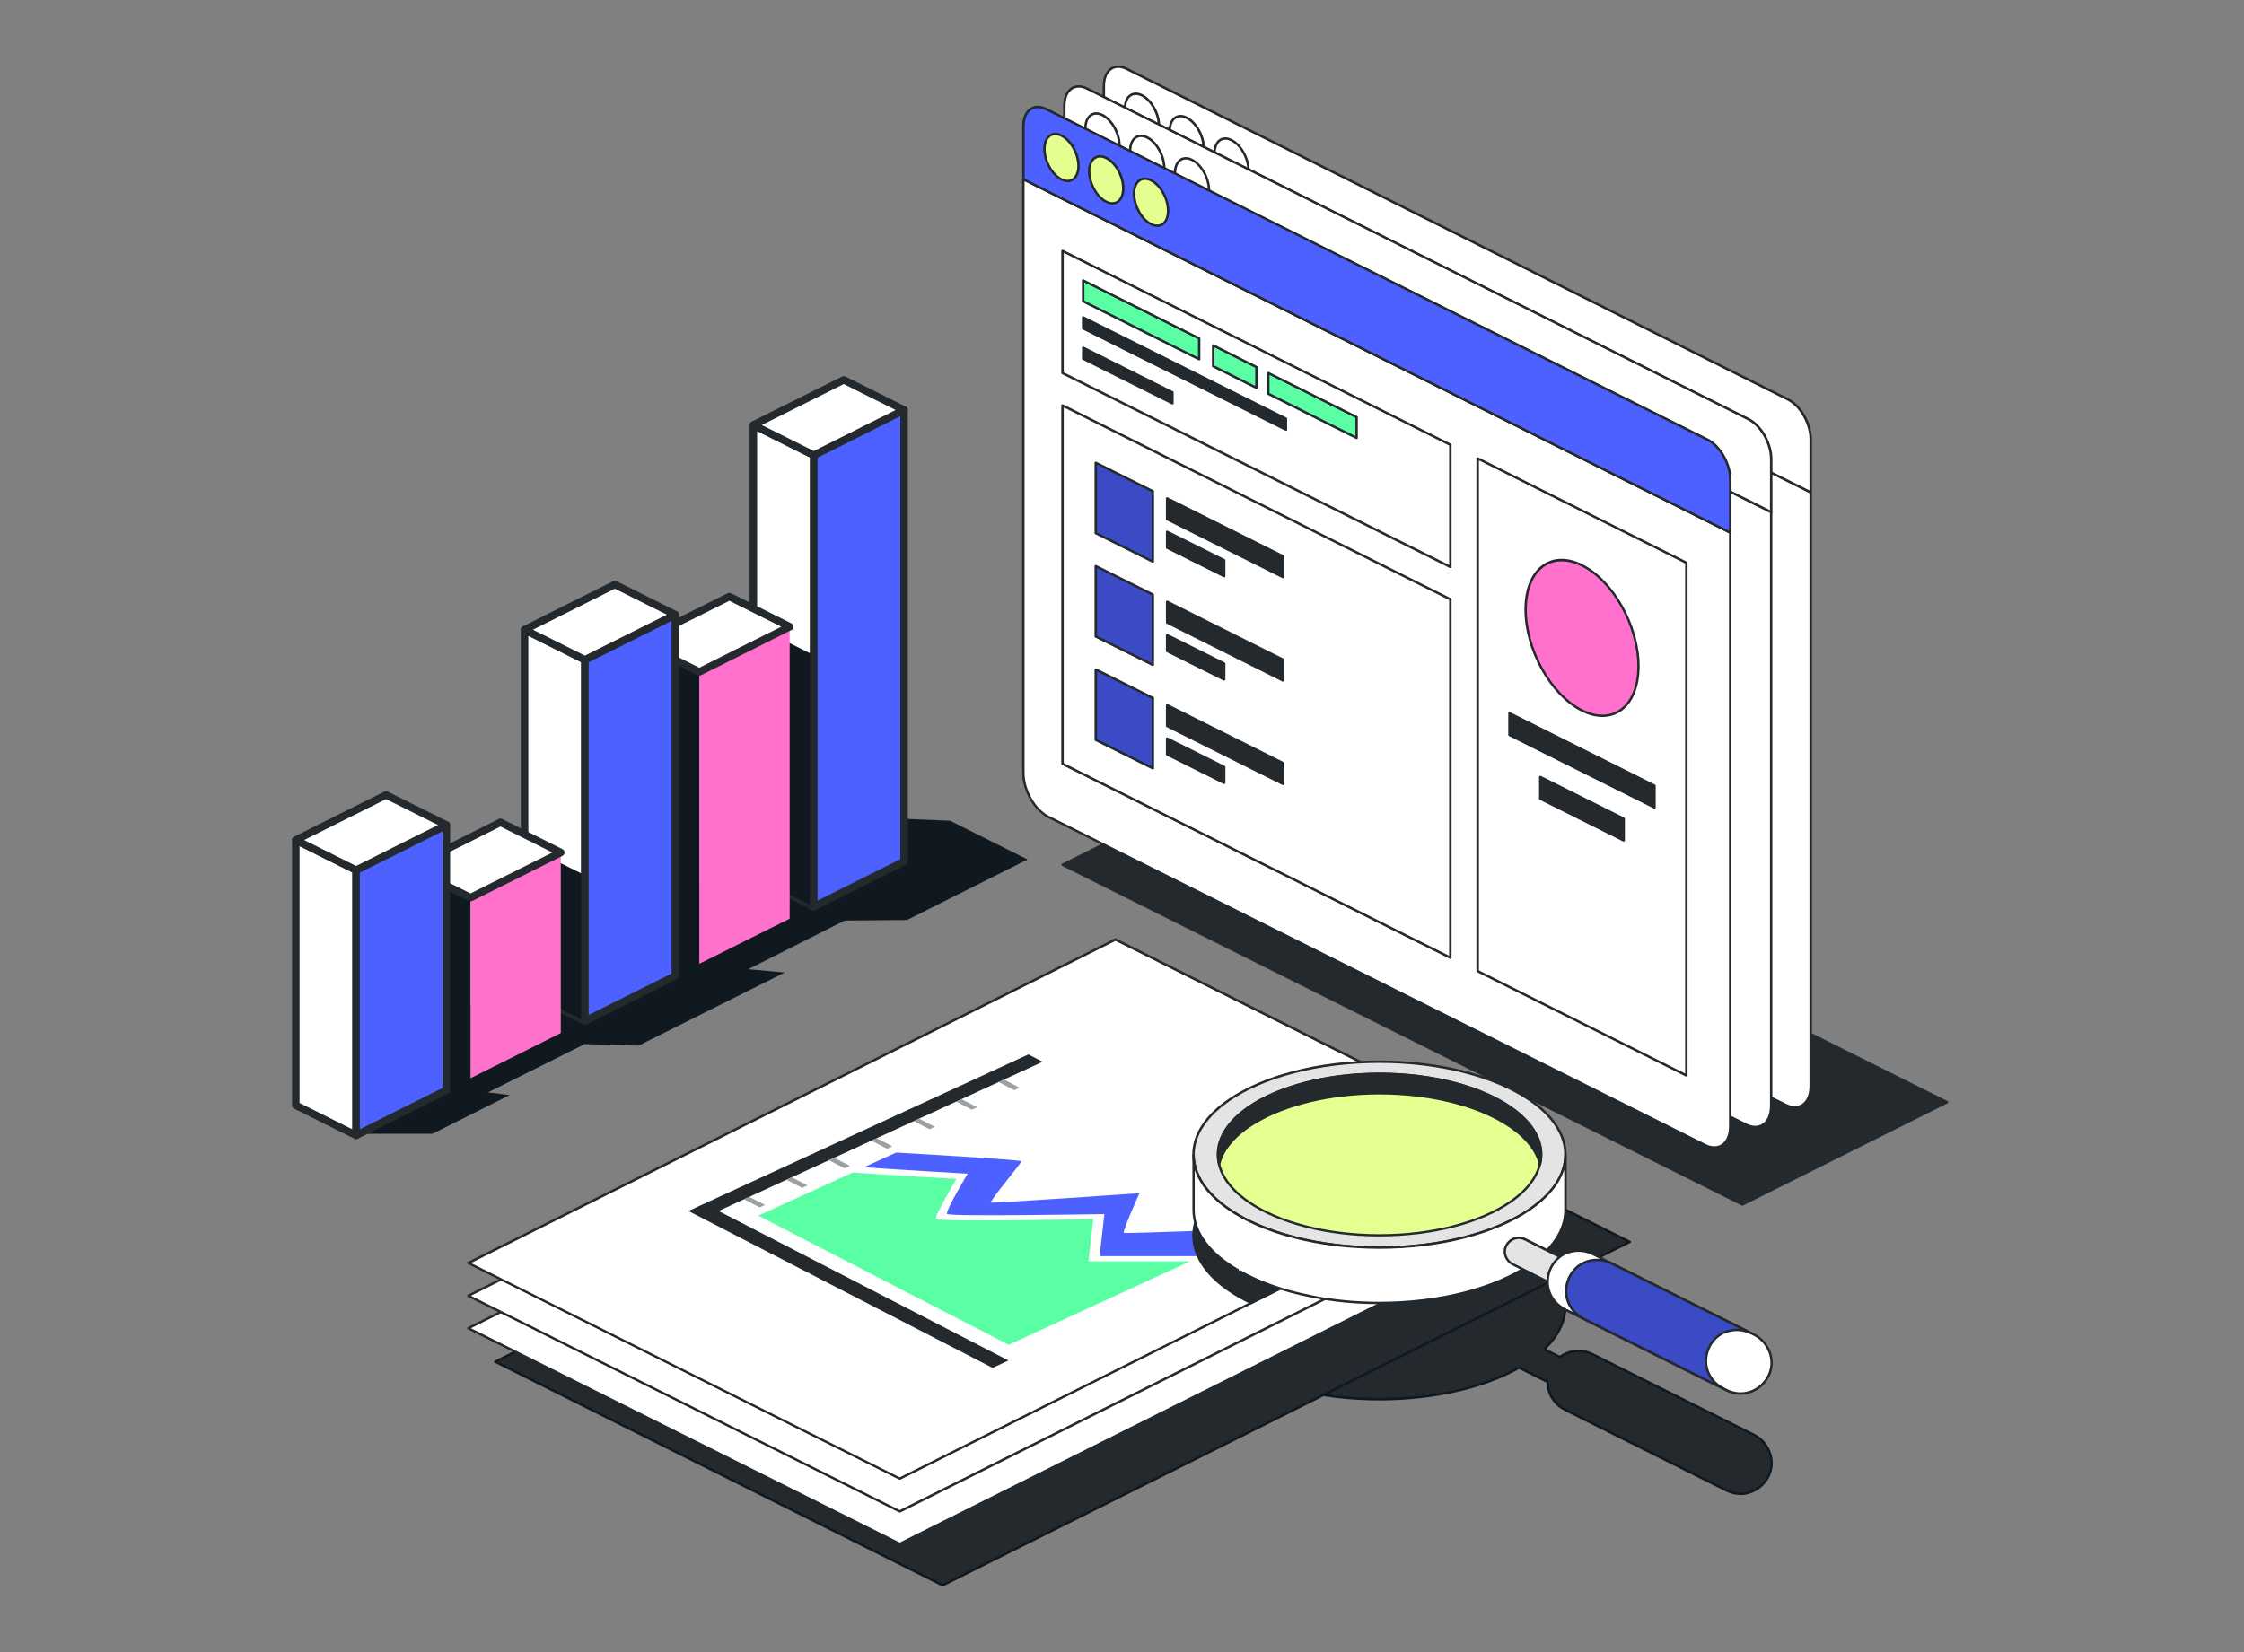 <?xml version="1.0" encoding="UTF-8"?>
<svg xmlns="http://www.w3.org/2000/svg" xmlns:xlink="http://www.w3.org/1999/xlink" id="Layer_2" data-name="Layer 2" viewBox="0 0 298.75 220">
  <rect x="0" y="0" width="298.75" height="220" fill="#808080" stroke="none"/>
  <defs>
    <style>
      .cls-1, .cls-2, .cls-3, .cls-4, .cls-5, .cls-6, .cls-7, .cls-8, .cls-9, .cls-10, .cls-11, .cls-12, .cls-13, .cls-14, .cls-15, .cls-16, .cls-17, .cls-18 {
        stroke-width: 0px;
      }

      .cls-1, .cls-2, .cls-3, .cls-4, .cls-8, .cls-9, .cls-10, .cls-12, .cls-13, .cls-19, .cls-20, .cls-18 {
        fill-rule: evenodd;
      }

      .cls-1, .cls-19, .cls-16 {
        fill: #fff;
      }

      .cls-2 {
        fill: #e5ff91;
      }

      .cls-3, .cls-5 {
        fill: #5affa4;
      }

      .cls-4 {
        fill: #e4ff90;
      }

      .cls-6 {
        fill: #9da0a1;
      }

      .cls-7 {
        fill: none;
      }

      .cls-8, .cls-11 {
        fill: #24292e;
      }

      .cls-9, .cls-15 {
        fill: #3b4bc5;
      }

      .cls-10 {
        fill: #ff71cd;
      }

      .cls-12 {
        fill: #101820;
      }

      .cls-21 {
        clip-path: url(#clippath);
      }

      .cls-13, .cls-14, .cls-20 {
        fill: #4c61ff;
      }

      .cls-19, .cls-20 {
        stroke: #24292e;
        stroke-linecap: round;
        stroke-linejoin: round;
      }

      .cls-17, .cls-18 {
        fill: #e4e4e4;
      }
    </style>
    <clipPath id="clippath">
      <rect class="cls-7" width="298.75" height="220"></rect>
    </clipPath>
  </defs>
  <g id="Layer_1-2" data-name="Layer 1">
    <g class="cls-21">
      <g>
        <g>
          <path class="cls-8" d="M202.24,182.13c-4.54,2.58-11.19,4.21-18.59,4.21-13.66,0-24.75-5.55-24.75-12.38s11.09-12.38,24.75-12.38,24.75,5.55,24.75,12.38c0,2.06-1.01,4.01-2.8,5.72l2.08,1.04s.08-.06.11-.08c1.21-.84,2.86-.95,4.21-.3l21.13,10.56-.03-.02.49.25c1.54.81,2.5,2.57,2.24,4.31-.28,1.85-1.93,3.4-3.86,3.51-.1,0-.2,0-.31,0-.14,0-.17,0-.3-.02-.41-.04-.8-.14-1.18-.29-.13-.05-.16-.07-.28-.13l-21.58-10.79c-1.04-.55-1.85-1.51-2.15-2.64-.09-.34-.13-.69-.13-1.04l-3.8-1.9h0Z"></path>
          <path class="cls-12" d="M202.24,182.31l3.64,1.82c0,.33.05.66.13.98.31,1.18,1.14,2.18,2.23,2.74,0,0,0,0,0,0l21.58,10.79s0,0,0,0c.13.06.16.08.29.13.39.16.81.26,1.23.3.14.01.17.01.31.02,0,0,0,0,0,0,.1,0,.21,0,.31,0,2-.11,3.72-1.72,4.01-3.64.27-1.8-.72-3.64-2.32-4.47,0,0,0,0,0,0l-21.58-10.79s0,0,0,0c-1.4-.67-3.11-.56-4.37.32-.01,0-.03.02-.04.03,0,0-1.79-.9-1.79-.9,1.72-1.71,2.69-3.64,2.69-5.68,0-2.78-1.79-5.36-4.85-7.44-4.53-3.09-11.83-5.1-20.07-5.1s-15.54,2.01-20.07,5.1c-3.06,2.08-4.85,4.66-4.85,7.44s1.79,5.36,4.85,7.44c4.53,3.09,11.83,5.1,20.07,5.1,7.39,0,14.03-1.62,18.59-4.18h0ZM183.46,161.74h.19c8.16,0,15.4,1.98,19.89,5.04,2.95,2.01,4.71,4.49,4.71,7.18,0,2.02-1,3.93-2.75,5.6-.04.04-.06.09-.05.14,0,.05.04.1.09.12l2.08,1.04c.05.03.12.02.17-.02.04-.03.07-.05.11-.08,1.16-.81,2.74-.91,4.04-.29,0,0,21.12,10.56,21.12,10.56l.46.23c1.48.78,2.4,2.47,2.15,4.14-.27,1.78-1.86,3.27-3.71,3.37-.1,0-.2,0-.29,0-.13,0-.16,0-.29-.02-.39-.04-.77-.13-1.14-.28-.12-.05-.15-.07-.27-.12-.19-.09-21.38-10.69-21.58-10.79-1-.53-1.78-1.45-2.06-2.54-.09-.33-.13-.66-.12-1,0-.06-.03-.12-.09-.14l-3.8-1.9s-.1-.02-.15,0c-4.52,2.57-11.14,4.18-18.51,4.18-8.16,0-15.4-1.98-19.89-5.04-2.95-2.01-4.71-4.49-4.71-7.18s1.76-5.16,4.71-7.18c4.45-3.03,11.61-5.01,19.69-5.04h0Z"></path>
          <polygon class="cls-8" points="141.46 115.17 168.71 101.54 259.21 146.79 231.96 160.42 141.46 115.17 141.46 115.17"></polygon>
          <path class="cls-8" d="M141.39,115.02c-.05.03-.09.08-.09.14s.03.12.09.14l90.51,45.25s.1.02.14,0l27.25-13.63c.05-.03.09-.08.09-.14s-.03-.12-.09-.14l-90.51-45.25s-.1-.02-.14,0l-27.25,13.63h0ZM141.82,115.17l26.89-13.45,90.15,45.07-26.89,13.45-90.15-45.07h0Z"></path>
          <path class="cls-1" d="M146.96,18.51l94.1,47.05v79.05c0,2.32-1.51,3.45-3.36,2.52l-87.39-43.69c-1.85-.93-3.36-3.56-3.36-5.88V18.51h0Z"></path>
          <path class="cls-8" d="M147.04,18.37s-.11-.02-.16,0c-.05.03-.08.08-.08.14v79.05c0,2.37,1.55,5.07,3.45,6.02l87.39,43.69c.99.5,1.89.43,2.54-.06.64-.48,1.05-1.38,1.05-2.6v-79.05c0-.06-.03-.12-.09-.14l-94.1-47.05h0ZM147.12,18.77s90.55,45.28,93.78,46.89v78.95c0,1.1-.34,1.92-.92,2.35-.57.42-1.35.46-2.21.03l-87.39-43.69c-1.81-.9-3.27-3.48-3.27-5.73V18.77h0Z"></path>
          <path class="cls-1" d="M146.96,11.45c0-2.1,1.36-3.12,3.04-2.28l88.02,44.01c1.68.84,3.04,3.22,3.04,5.32v7.06l-94.1-47.05v-7.06h0Z"></path>
          <path class="cls-8" d="M146.8,11.45v7.06c0,.06.03.12.09.14l94.1,47.05s.11.02.16,0c.05-.03.08-.08.08-.14v-7.06c0-2.15-1.4-4.6-3.13-5.46L150.08,9.03c-.9-.45-1.72-.39-2.32.05-.58.44-.95,1.26-.95,2.37h0ZM147.12,11.45c0-.99.31-1.72.83-2.11.51-.38,1.21-.41,1.98-.02l88.02,44.01c1.63.82,2.95,3.14,2.95,5.18v6.8c-5.04-2.52-90.65-45.32-93.78-46.89v-6.96h0Z"></path>
          <path class="cls-1" d="M163.95,18.66c-1.25-.63-2.27.17-2.27,1.78s1.02,3.42,2.27,4.05c1.25.63,2.27-.17,2.27-1.78s-1.02-3.42-2.27-4.05h0Z"></path>
          <path class="cls-8" d="M164.02,18.52c-.69-.35-1.32-.29-1.77.07-.44.35-.73.99-.73,1.86,0,1.67,1.06,3.54,2.36,4.19.69.35,1.32.29,1.77-.07.44-.35.73-.99.73-1.86,0-1.67-1.06-3.54-2.36-4.19h0ZM163.88,18.8c1.21.6,2.18,2.36,2.18,3.91,0,.74-.22,1.31-.6,1.6-.37.29-.87.32-1.43.04-1.21-.6-2.18-2.36-2.18-3.91,0-.74.22-1.31.6-1.6.37-.29.87-.32,1.43-.04h0Z"></path>
          <path class="cls-1" d="M157.99,15.68c-1.25-.63-2.27.17-2.27,1.78s1.02,3.42,2.27,4.05c1.25.63,2.27-.17,2.27-1.78s-1.02-3.42-2.27-4.05h0Z"></path>
          <path class="cls-8" d="M158.06,15.53c-.69-.35-1.32-.29-1.77.07-.44.35-.73.99-.73,1.86,0,1.67,1.06,3.54,2.36,4.19.69.35,1.32.29,1.77-.07.44-.35.73-.99.73-1.86,0-1.67-1.06-3.54-2.36-4.19h0ZM157.91,15.82c1.21.6,2.18,2.36,2.18,3.91,0,.74-.22,1.31-.6,1.6-.37.29-.87.32-1.43.04-1.21-.6-2.18-2.36-2.18-3.91,0-.74.22-1.31.6-1.6.37-.29.87-.32,1.43-.04h0Z"></path>
          <path class="cls-1" d="M152.02,12.7c-1.25-.63-2.27.17-2.27,1.78s1.02,3.42,2.27,4.05c1.25.63,2.27-.17,2.27-1.78s-1.02-3.42-2.27-4.05h0Z"></path>
          <path class="cls-8" d="M152.1,12.55c-.69-.35-1.32-.29-1.77.07-.44.35-.73.99-.73,1.86,0,1.67,1.06,3.54,2.36,4.19.69.35,1.32.29,1.77-.07.44-.35.73-.99.73-1.86,0-1.67-1.06-3.54-2.36-4.19h0ZM151.95,12.84c1.21.6,2.18,2.36,2.18,3.91,0,.74-.22,1.31-.6,1.6-.37.29-.87.32-1.43.04-1.21-.6-2.18-2.36-2.18-3.91,0-.74.22-1.31.6-1.6.37-.29.87-.32,1.43-.04h0Z"></path>
          <path class="cls-1" d="M141.7,21.14l94.1,47.05v79.05c0,2.32-1.51,3.45-3.36,2.52l-87.39-43.69c-1.85-.93-3.36-3.56-3.36-5.88V21.14h0Z"></path>
          <path class="cls-8" d="M141.77,21s-.11-.02-.16,0c-.05.03-.08.08-.08.14v79.05c0,2.37,1.55,5.07,3.45,6.02l87.39,43.69c.99.5,1.89.43,2.54-.06.64-.48,1.05-1.38,1.05-2.6v-79.05c0-.06-.03-.12-.09-.14l-94.1-47.05h0ZM141.86,21.4c5.04,2.52,90.65,45.32,93.78,46.89v78.95c0,1.1-.34,1.92-.92,2.35-.57.42-1.35.46-2.21.03l-87.39-43.69c-1.81-.9-3.27-3.48-3.27-5.73V21.4h0Z"></path>
          <path class="cls-1" d="M141.7,14.08c0-2.1,1.36-3.12,3.04-2.28l88.02,44.01c1.68.84,3.04,3.22,3.04,5.32v7.06l-94.1-47.05v-7.06h0Z"></path>
          <path class="cls-8" d="M141.54,14.08v7.06c0,.06.03.12.09.14l94.1,47.05s.11.02.16,0c.05-.03.08-.08.08-.14v-7.06c0-2.16-1.4-4.6-3.13-5.46L144.81,11.66c-.9-.45-1.72-.39-2.32.05-.58.44-.95,1.26-.95,2.37h0ZM141.86,14.08c0-.99.31-1.72.83-2.11.51-.38,1.21-.41,1.98-.02l88.02,44.01c1.63.82,2.95,3.14,2.95,5.18v6.8s-90.55-45.28-93.78-46.89v-6.96h0Z"></path>
          <path class="cls-1" d="M158.69,21.29c-1.25-.63-2.27.17-2.27,1.78s1.02,3.42,2.27,4.05c1.25.63,2.27-.17,2.27-1.78s-1.02-3.42-2.27-4.05h0Z"></path>
          <path class="cls-8" d="M158.76,21.15c-.69-.35-1.32-.29-1.77.07-.44.35-.73.99-.73,1.86,0,1.67,1.06,3.54,2.36,4.19.69.35,1.32.29,1.77-.07.44-.35.73-.99.73-1.86,0-1.67-1.06-3.54-2.36-4.19h0ZM158.62,21.43c1.21.6,2.18,2.36,2.18,3.91,0,.74-.22,1.31-.6,1.6-.37.29-.87.32-1.43.04-1.21-.6-2.18-2.36-2.18-3.91,0-.74.22-1.31.6-1.6.37-.29.87-.32,1.43-.04h0Z"></path>
          <path class="cls-1" d="M152.73,18.31c-1.25-.63-2.27.17-2.27,1.78s1.02,3.42,2.27,4.05c1.25.63,2.27-.17,2.27-1.78s-1.02-3.42-2.27-4.05h0Z"></path>
          <path class="cls-8" d="M152.8,18.16c-.69-.35-1.32-.29-1.77.07-.44.35-.73.99-.73,1.86,0,1.67,1.06,3.54,2.36,4.19.69.35,1.32.29,1.77-.07.44-.35.73-.99.73-1.86,0-1.67-1.06-3.54-2.36-4.19h0ZM152.65,18.45c1.21.6,2.18,2.36,2.18,3.91,0,.74-.22,1.31-.6,1.6-.37.29-.87.32-1.43.04-1.21-.6-2.18-2.36-2.18-3.91,0-.74.22-1.31.6-1.6.37-.29.87-.32,1.43-.04h0Z"></path>
          <path class="cls-1" d="M146.76,15.33c-1.25-.63-2.27.17-2.27,1.78s1.02,3.42,2.27,4.05c1.25.63,2.27-.17,2.27-1.78s-1.02-3.42-2.27-4.05h0Z"></path>
          <path class="cls-8" d="M146.84,15.18c-.69-.35-1.32-.29-1.77.07-.44.35-.73.99-.73,1.86,0,1.67,1.06,3.54,2.36,4.19.69.35,1.32.29,1.77-.07.44-.35.73-.99.73-1.86,0-1.67-1.06-3.54-2.36-4.19h0ZM146.69,15.47c1.21.6,2.18,2.36,2.18,3.91,0,.74-.22,1.31-.6,1.6-.37.29-.87.32-1.43.04-1.21-.6-2.18-2.36-2.18-3.91,0-.74.22-1.31.6-1.6.37-.29.87-.32,1.43-.04h0Z"></path>
          <path class="cls-1" d="M136.25,23.87l94.1,47.05v79.05c0,2.32-1.51,3.45-3.36,2.52l-87.39-43.69c-1.85-.93-3.36-3.56-3.36-5.88V23.87h0Z"></path>
          <path class="cls-8" d="M136.32,23.72s-.11-.02-.16,0c-.05.03-.08.08-.08.14v79.05c0,2.37,1.55,5.07,3.45,6.02l87.39,43.69c.99.5,1.89.43,2.54-.06.64-.48,1.05-1.38,1.05-2.6v-79.05c0-.06-.03-.12-.09-.14l-94.1-47.05h0ZM136.41,24.13l93.78,46.89v78.95c0,1.1-.34,1.92-.92,2.35-.57.42-1.35.46-2.21.03l-87.39-43.69c-1.81-.9-3.27-3.48-3.27-5.73V24.13h0Z"></path>
          <path class="cls-13" d="M136.25,16.81c0-2.1,1.36-3.12,3.04-2.28l88.02,44.01c1.68.84,3.04,3.22,3.04,5.32v7.06l-94.1-47.05v-7.06h0Z"></path>
          <path class="cls-8" d="M136.09,16.81v7.06c0,.06.03.12.09.14l94.1,47.05s.11.02.16,0c.05-.03.08-.08.08-.14v-7.06c0-2.16-1.4-4.6-3.13-5.46L139.36,14.39c-.9-.45-1.72-.39-2.32.05-.58.44-.95,1.26-.95,2.37h0ZM136.41,16.81c0-.99.31-1.72.83-2.11.51-.38,1.21-.41,1.98-.02l88.02,44.01c1.63.82,2.95,3.14,2.95,5.18v6.8s-90.55-45.28-93.78-46.89v-6.96h0Z"></path>
          <path class="cls-4" d="M153.24,24.01c-1.25-.63-2.27.17-2.27,1.78s1.02,3.42,2.27,4.05c1.25.63,2.27-.17,2.27-1.78s-1.02-3.42-2.27-4.05h0Z"></path>
          <path class="cls-8" d="M153.31,23.87c-.69-.35-1.32-.29-1.77.07-.44.35-.73.99-.73,1.86,0,1.67,1.06,3.54,2.36,4.19.69.35,1.32.29,1.77-.07.44-.35.73-.99.73-1.86,0-1.67-1.06-3.54-2.36-4.19h0ZM153.17,24.16c1.21.6,2.18,2.36,2.18,3.91,0,.74-.22,1.31-.6,1.6-.37.29-.87.32-1.43.04-1.21-.6-2.18-2.36-2.18-3.91,0-.74.22-1.31.6-1.6.37-.29.87-.32,1.43-.04h0Z"></path>
          <path class="cls-4" d="M147.28,21.03c-1.25-.63-2.27.17-2.27,1.78s1.02,3.42,2.27,4.05c1.25.63,2.27-.17,2.27-1.78s-1.02-3.42-2.27-4.05h0Z"></path>
          <path class="cls-8" d="M147.35,20.89c-.69-.35-1.32-.29-1.77.07-.44.35-.73.99-.73,1.86,0,1.67,1.06,3.54,2.36,4.19.69.35,1.32.29,1.77-.07.44-.35.73-.99.73-1.86,0-1.67-1.06-3.54-2.36-4.19h0ZM147.2,21.18c1.21.6,2.18,2.36,2.18,3.91,0,.74-.22,1.31-.6,1.6-.37.29-.87.32-1.43.04-1.21-.6-2.18-2.36-2.18-3.91,0-.74.22-1.31.6-1.6.37-.29.87-.32,1.43-.04h0Z"></path>
          <path class="cls-4" d="M141.31,18.05c-1.25-.63-2.27.17-2.27,1.78s1.02,3.42,2.27,4.05c1.25.63,2.27-.17,2.27-1.78s-1.02-3.42-2.27-4.05h0Z"></path>
          <path class="cls-8" d="M141.39,17.91c-.69-.35-1.32-.29-1.77.07-.44.35-.73.99-.73,1.86,0,1.67,1.06,3.54,2.36,4.19.69.35,1.32.29,1.77-.07.44-.35.73-.99.73-1.86,0-1.67-1.06-3.54-2.36-4.19h0ZM141.24,18.2c1.21.6,2.18,2.36,2.18,3.91,0,.74-.22,1.31-.6,1.6-.37.29-.87.32-1.43.04-1.21-.6-2.18-2.36-2.18-3.91,0-.74.22-1.31.6-1.6.37-.29.87-.32,1.43-.04h0Z"></path>
          <polygon class="cls-1" points="224.51 74.94 196.73 61.05 196.73 129.32 224.51 143.21 224.51 74.94 224.51 74.94"></polygon>
          <path class="cls-8" d="M224.67,74.94c0-.06-.03-.12-.09-.14l-27.78-13.89s-.11-.02-.16,0c-.05.03-.08.08-.08.14v68.28c0,.06.03.12.09.14l27.78,13.89s.11.02.16,0,.08-.08.08-.14v-68.28h0ZM224.35,75.04v67.92c-2.58-1.29-25.84-12.92-27.46-13.73V61.31l27.46,13.73h0Z"></path>
          <path class="cls-10" d="M210.62,75.29c-4.15-2.07-7.52.57-7.52,5.91s3.37,11.35,7.52,13.42c4.15,2.07,7.52-.57,7.52-5.91s-3.37-11.35-7.52-13.42h0Z"></path>
          <path class="cls-8" d="M210.69,75.14c-2.14-1.07-4.08-.91-5.48.19-1.39,1.09-2.26,3.13-2.26,5.86,0,5.39,3.41,11.47,7.6,13.57,2.14,1.07,4.08.91,5.48-.19,1.39-1.09,2.26-3.13,2.26-5.86,0-5.39-3.41-11.47-7.61-13.57h0ZM210.55,75.43c4.1,2.05,7.43,8,7.43,13.28,0,2.61-.81,4.56-2.14,5.61-1.32,1.03-3.14,1.16-5.14.16-4.1-2.05-7.43-8-7.43-13.28,0-2.61.81-4.56,2.14-5.6,1.32-1.03,3.14-1.16,5.14-.16h0Z"></path>
          <polygon class="cls-8" points="220.27 104.63 200.97 94.98 200.97 97.88 220.27 107.53 220.27 104.63 220.27 104.63"></polygon>
          <path class="cls-8" d="M220.43,104.63c0-.06-.03-.12-.09-.14l-19.3-9.65s-.11-.02-.16,0c-.05.03-.08.08-.08.14v2.9c0,.06.03.12.09.14l19.3,9.65s.11.02.16,0c.05-.03.08-.08.08-.14v-2.9h0ZM220.11,104.72v2.54l-18.98-9.49v-2.54l18.98,9.49h0Z"></path>
          <polygon class="cls-8" points="216.17 109.02 205.07 103.47 205.07 106.37 216.17 111.92 216.17 109.02 216.17 109.02"></polygon>
          <path class="cls-8" d="M216.33,109.02c0-.06-.03-.12-.09-.14l-11.1-5.55s-.11-.02-.16,0-.08.08-.08.14v2.9c0,.06.03.12.09.14l11.1,5.55s.11.02.16,0c.05-.03.08-.08.08-.14v-2.9h0ZM216.01,109.12v2.54l-10.78-5.39v-2.54l10.78,5.39h0Z"></path>
          <polygon class="cls-1" points="193.09 59.23 141.46 33.41 141.46 49.68 193.09 75.5 193.09 59.23 193.09 59.23"></polygon>
          <path class="cls-8" d="M193.25,59.23c0-.06-.03-.12-.09-.14l-51.63-25.82s-.11-.02-.16,0c-.05.03-.08.08-.08.14v16.27c0,.06.03.12.09.14l51.63,25.82s.11.02.16,0c.05-.03.08-.08.08-.14v-16.27h0ZM192.93,59.33v15.91l-51.31-25.66v-15.91l51.31,25.66h0Z"></path>
          <polygon class="cls-1" points="193.09 79.81 141.46 53.99 141.46 101.72 193.09 127.54 193.09 79.81 193.09 79.81"></polygon>
          <path class="cls-8" d="M193.25,79.81c0-.06-.03-.12-.09-.14l-51.63-25.82s-.11-.02-.16,0c-.05.03-.08.08-.08.14v47.73c0,.06.03.12.09.14l51.63,25.82s.11.02.16,0c.05-.03.08-.08.08-.14v-47.73h0ZM192.93,79.91v47.37l-51.31-25.66v-47.37l51.31,25.66h0Z"></path>
          <path class="cls-8" d="M142.81,137.5l14.79,7.4c.08.04.18,0,.21-.07.04-.08,0-.18-.07-.21l-14.79-7.4c-.08-.04-.18,0-.21.07-.04.08,0,.18.07.21h0Z"></path>
          <polygon class="cls-9" points="153.48 65.42 145.9 61.62 145.9 70.99 153.48 74.79 153.48 65.42 153.48 65.42"></polygon>
          <path class="cls-8" d="M153.64,65.42c0-.06-.03-.12-.09-.14l-7.59-3.79s-.11-.02-.16,0c-.05.03-.08.08-.08.14v9.37c0,.06.03.12.09.14l7.59,3.79s.11.02.16,0c.05-.03.08-.08.08-.14v-9.37h0ZM153.32,65.52v9.01l-7.27-3.63v-9.01l7.27,3.63h0Z"></path>
          <polygon class="cls-9" points="153.48 79.18 145.9 75.39 145.9 84.76 153.48 88.55 153.48 79.18 153.48 79.18"></polygon>
          <path class="cls-8" d="M153.64,79.18c0-.06-.03-.12-.09-.14l-7.59-3.79s-.11-.02-.16,0c-.05.03-.08.08-.08.14v9.37c0,.06.03.12.09.14l7.59,3.79s.11.02.16,0c.05-.03.08-.08.08-.14v-9.37h0ZM153.32,79.28v9.01l-7.27-3.63v-9.01l7.27,3.63h0Z"></path>
          <polygon class="cls-9" points="153.48 92.95 145.9 89.16 145.9 98.53 153.48 102.32 153.48 92.95 153.48 92.95"></polygon>
          <path class="cls-8" d="M153.64,92.95c0-.06-.03-.12-.09-.14l-7.59-3.79s-.11-.02-.16,0c-.05.03-.08.08-.08.14v9.37c0,.06.03.12.09.14l7.59,3.79s.11.02.16,0c.05-.03.08-.08.08-.14v-9.37h0ZM153.32,93.05v9.01l-7.27-3.63v-9.01l7.27,3.63h0Z"></path>
          <polygon class="cls-8" points="170.83 74.09 155.4 66.37 155.4 69.14 170.83 76.86 170.83 74.09 170.83 74.09"></polygon>
          <path class="cls-8" d="M170.99,74.09c0-.06-.03-.12-.09-.14l-15.44-7.72s-.11-.02-.16,0c-.05.03-.08.08-.08.14v2.77c0,.06.03.12.09.14l15.44,7.72s.11.02.16,0c.05-.03.08-.08.08-.14v-2.77h0ZM170.67,74.19v2.41l-15.12-7.56v-2.41l15.12,7.56h0Z"></path>
          <polygon class="cls-3" points="159.65 45.07 144.22 37.35 144.22 40.12 159.65 47.84 159.65 45.07 159.65 45.07"></polygon>
          <path class="cls-8" d="M159.81,45.07c0-.06-.03-.12-.09-.14l-15.44-7.72s-.11-.02-.16,0c-.05.03-.08.08-.08.14v2.77c0,.06.03.12.09.14l15.44,7.72s.11.02.16,0c.05-.03.08-.08.08-.14v-2.77h0ZM159.49,45.17v2.41l-15.12-7.56v-2.41l15.12,7.56h0Z"></path>
          <polygon class="cls-8" points="171.2 55.76 144.22 42.27 144.22 43.73 171.2 57.22 171.2 55.76 171.2 55.76"></polygon>
          <path class="cls-8" d="M171.36,55.76c0-.06-.03-.12-.09-.14l-26.99-13.49s-.11-.02-.16,0c-.05.03-.08.08-.08.14v1.46c0,.06.03.12.09.14l26.99,13.49s.11.02.16,0c.05-.03.08-.08.08-.14v-1.46h0ZM171.04,55.86v1.1s-24.99-12.49-26.67-13.33v-1.1l26.67,13.33h0Z"></path>
          <polygon class="cls-8" points="156.09 52.25 144.22 46.31 144.22 47.78 156.09 53.71 156.09 52.25 156.09 52.25"></polygon>
          <path class="cls-8" d="M156.25,52.25c0-.06-.03-.12-.09-.14l-11.87-5.94s-.11-.02-.16,0c-.05.03-.08.08-.08.14v1.46c0,.06.03.12.09.14l11.87,5.94s.11.02.16,0c.05-.03.08-.08.08-.14v-1.46h0ZM155.93,52.35v1.1c-1.57-.78-10.56-5.28-11.55-5.78v-1.1l11.55,5.78h0Z"></path>
          <polygon class="cls-3" points="167.27 48.88 161.52 46 161.52 48.77 167.27 51.65 167.27 48.88 167.27 48.88"></polygon>
          <path class="cls-8" d="M167.43,48.88c0-.06-.03-.12-.09-.14l-5.75-2.88s-.11-.02-.16,0c-.05.03-.08.08-.08.14v2.77c0,.06.03.12.09.14l5.75,2.88s.11.02.16,0c.05-.03.08-.08.08-.14v-2.77h0ZM167.11,48.98v2.41l-5.43-2.72v-2.41l5.43,2.72h0Z"></path>
          <polygon class="cls-3" points="180.61 55.55 168.85 49.67 168.85 52.44 180.61 58.32 180.61 55.55 180.61 55.55"></polygon>
          <path class="cls-8" d="M180.77,55.55c0-.06-.03-.12-.09-.14l-11.76-5.88s-.11-.02-.16,0c-.05.03-.08.08-.08.14v2.77c0,.06.03.12.09.14l11.76,5.88s.11.02.16,0,.08-.08.08-.14v-2.77h0ZM180.45,55.65v2.41c-1.56-.78-10.45-5.23-11.44-5.72v-2.41l11.44,5.72h0Z"></path>
          <polygon class="cls-8" points="170.83 87.86 155.4 80.14 155.4 82.91 170.83 90.63 170.83 87.86 170.83 87.86"></polygon>
          <path class="cls-8" d="M170.99,87.86c0-.06-.03-.12-.09-.14l-15.44-7.72s-.11-.02-.16,0c-.05.03-.08.08-.08.14v2.77c0,.06.03.12.09.14l15.44,7.72s.11.02.16,0c.05-.03.08-.08.08-.14v-2.77h0ZM170.67,87.96v2.41l-15.12-7.56v-2.41l15.12,7.56h0Z"></path>
          <polygon class="cls-8" points="170.83 101.63 155.4 93.91 155.4 96.68 170.83 104.4 170.83 101.63 170.83 101.63"></polygon>
          <path class="cls-8" d="M170.99,101.63c0-.06-.03-.12-.09-.14l-15.44-7.72s-.11-.02-.16,0c-.05.03-.08.08-.08.14v2.77c0,.06.03.12.09.14l15.44,7.72s.11.02.16,0c.05-.03.08-.08.08-.14v-2.77h0ZM170.67,101.73v2.41l-15.12-7.56v-2.41l15.12,7.56h0Z"></path>
          <polygon class="cls-8" points="162.98 74.61 155.4 70.81 155.4 72.94 162.98 76.73 162.98 74.61 162.98 74.61"></polygon>
          <path class="cls-8" d="M163.14,74.61c0-.06-.03-.12-.09-.14l-7.59-3.79s-.11-.02-.16,0c-.05.03-.08.08-.08.14v2.12c0,.06.03.12.09.14l7.59,3.79s.11.02.16,0c.05-.03.08-.08.08-.14v-2.12h0ZM162.82,74.71v1.76l-7.27-3.63v-1.76l7.27,3.63h0Z"></path>
          <polygon class="cls-8" points="162.98 88.37 155.4 84.58 155.4 86.7 162.98 90.5 162.98 88.37 162.98 88.37"></polygon>
          <path class="cls-8" d="M163.14,88.37c0-.06-.03-.12-.09-.14l-7.59-3.79s-.11-.02-.16,0c-.05.03-.08.08-.08.14v2.12c0,.06.03.12.09.14l7.59,3.79s.11.02.16,0c.05-.03.08-.08.08-.14v-2.12h0ZM162.82,88.47v1.76l-7.27-3.63v-1.76l7.27,3.63h0Z"></path>
          <polygon class="cls-8" points="162.98 102.14 155.4 98.35 155.4 100.47 162.98 104.26 162.98 102.14 162.98 102.14"></polygon>
          <path class="cls-8" d="M163.14,102.14c0-.06-.03-.12-.09-.14l-7.59-3.79s-.11-.02-.16,0c-.05.03-.08.08-.08.14v2.12c0,.06.03.12.09.14l7.59,3.79s.11.02.16,0c.05-.03.08-.08.08-.14v-2.12h0ZM162.82,102.24v1.76l-7.27-3.63v-1.76l7.27,3.63h0Z"></path>
          <polygon class="cls-8" points="65.94 181.34 157.41 135.6 216.98 165.38 125.5 211.12 65.94 181.34 65.94 181.34"></polygon>
          <path class="cls-12" d="M65.87,181.2c-.05.03-.09.08-.09.14s.03.12.09.14l59.56,29.78s.1.02.14,0l91.48-45.74c.05-.03.09-.08.09-.14s-.03-.12-.09-.14l-59.56-29.78s-.1-.02-.14,0l-91.48,45.74h0ZM66.3,181.34l91.12-45.56,59.2,29.6-91.12,45.56-59.2-29.6h0Z"></path>
          <polygon class="cls-1" points="62.35 176.88 148.5 133.81 205.94 162.52 119.78 205.6 62.35 176.88 62.35 176.88"></polygon>
          <path class="cls-8" d="M62.28,176.74c-.05.03-.09.08-.09.14s.03.12.09.14l57.44,28.72s.1.02.14,0l86.15-43.08c.05-.03.09-.08.09-.14s-.03-.12-.09-.14l-57.44-28.72s-.1-.02-.14,0l-86.15,43.08h0ZM62.7,176.88l85.8-42.9,57.08,28.54s-83.01,41.51-85.8,42.9l-57.08-28.54h0Z"></path>
          <polygon class="cls-1" points="62.35 172.56 148.5 129.48 205.94 158.2 119.78 201.28 62.35 172.56 62.35 172.56"></polygon>
          <path class="cls-8" d="M62.28,172.42c-.05.03-.09.08-.09.14s.03.12.09.14l57.44,28.72s.1.02.14,0l86.15-43.08c.05-.03.09-.08.09-.14s-.03-.12-.09-.14l-57.44-28.72s-.1-.02-.14,0l-86.15,43.08h0ZM62.7,172.56l85.8-42.9,57.08,28.54-85.8,42.9-57.08-28.54h0Z"></path>
          <polygon class="cls-1" points="62.35 168.2 148.5 125.12 205.94 153.84 119.78 196.91 62.35 168.2 62.35 168.2"></polygon>
          <g>
            <g>
              <polygon class="cls-11" points="132.14 182.16 91.65 161.27 136.91 140.42 138.81 141.4 95.67 161.27 134.26 181.18 132.14 182.16"></polygon>
              <g>
                <polygon class="cls-6" points="135.04 145.18 132.95 144.1 133.66 143.77 135.74 144.85 135.04 145.18"></polygon>
                <polygon class="cls-6" points="129.39 147.78 127.3 146.7 128.01 146.38 130.1 147.45 129.39 147.78"></polygon>
                <polygon class="cls-6" points="123.74 150.38 121.65 149.3 122.36 148.98 124.45 150.05 123.74 150.38"></polygon>
                <polygon class="cls-6" points="118.09 152.98 116 151.9 116.71 151.58 118.8 152.66 118.09 152.98"></polygon>
                <polygon class="cls-6" points="112.44 155.58 110.35 154.51 111.06 154.18 113.15 155.26 112.44 155.58"></polygon>
                <polygon class="cls-6" points="106.79 158.19 104.7 157.11 105.41 156.78 107.5 157.86 106.79 158.19"></polygon>
                <polygon class="cls-6" points="101.14 160.79 99.05 159.71 99.76 159.39 101.85 160.46 101.14 160.79"></polygon>
              </g>
            </g>
            <g>
              <path class="cls-14" d="M126.08,161.66c.22.39,20.95.02,20.95.02l-.63,5.6h13.52s8.05-3.7,8.05-3.7c0,0-18.09.73-18.34.6s2.07-5.28,2.07-5.28c0,0-19.43,1.35-19.76,1.25s4.08-5.28,4.04-5.5-16.67-1.16-16.67-1.16l-4.28,1.95c4.75.35,13.8.86,13.8.86,0,0-2.97,4.95-2.74,5.34Z"></path>
              <path class="cls-5" d="M144.92,167.96l.63-5.6s-20.73.37-20.95-.02,2.74-5.34,2.74-5.34c0,0-9.05-.51-13.8-.86l-12.59,5.75,33.34,17.2,24.15-11.12h-13.52Z"></path>
            </g>
          </g>
          <path class="cls-8" d="M62.28,168.05c-.05.03-.09.08-.09.14s.03.12.09.14l57.44,28.72s.1.02.14,0l86.15-43.08c.05-.03.09-.08.09-.14s-.03-.12-.09-.14l-57.44-28.72s-.1-.02-.14,0l-86.15,43.08h0ZM62.7,168.2l85.8-42.9,57.08,28.54s-83.01,41.51-85.8,42.9l-57.08-28.54h0Z"></path>
          <path class="cls-8" d="M166.58,173.52c-4.73-2.26-7.68-5.44-7.68-8.96,0-6.83,11.09-12.38,24.75-12.38,7.05,0,13.41,1.47,17.92,3.84l-34.99,17.5h0Z"></path>
          <path class="cls-8" d="M166.51,173.66s.1.02.14,0l34.99-17.5c.05-.03.09-.08.09-.14,0-.06-.03-.12-.09-.14-4.53-2.38-10.92-3.86-17.99-3.86-8.24,0-15.54,2.01-20.07,5.1-3.06,2.08-4.85,4.66-4.85,7.44,0,3.57,2.97,6.82,7.77,9.1h0ZM166.57,173.34c-4.62-2.22-7.52-5.33-7.52-8.78,0-2.69,1.76-5.16,4.71-7.18,4.49-3.06,11.73-5.04,19.89-5.04,6.87,0,13.09,1.41,17.57,3.68,0,0-34.64,17.32-34.64,17.32h0Z"></path>
          <path class="cls-18" d="M183.65,141.39c13.66,0,24.75,5.55,24.75,12.38s-11.09,12.38-24.75,12.38-24.75-5.55-24.75-12.38,11.09-12.38,24.75-12.38h0Z"></path>
          <path class="cls-8" d="M183.65,141.23c-8.24,0-15.54,2.01-20.07,5.1-3.06,2.08-4.85,4.66-4.85,7.44s1.79,5.36,4.85,7.44c4.53,3.09,11.83,5.1,20.07,5.1s15.54-2.01,20.07-5.1c3.06-2.08,4.85-4.66,4.85-7.44s-1.79-5.36-4.85-7.44c-4.53-3.09-11.83-5.1-20.07-5.1h0ZM183.65,141.55c8.16,0,15.4,1.98,19.89,5.04,2.95,2.01,4.71,4.49,4.71,7.18s-1.76,5.16-4.71,7.18c-4.49,3.06-11.73,5.04-19.89,5.04s-15.4-1.98-19.89-5.04c-2.95-2.01-4.71-4.49-4.71-7.18s1.76-5.16,4.71-7.18c4.49-3.06,11.73-5.04,19.89-5.04h0Z"></path>
          <path class="cls-2" d="M183.65,143c11.88,0,21.52,4.82,21.52,10.76s-9.64,10.76-21.52,10.76-21.52-4.82-21.52-10.76,9.64-10.76,21.52-10.76h0Z"></path>
          <path class="cls-8" d="M183.65,142.84c-7.16,0-13.52,1.75-17.45,4.43-2.66,1.82-4.22,4.06-4.22,6.48s1.56,4.67,4.22,6.48c3.94,2.69,10.29,4.43,17.45,4.43s13.52-1.75,17.45-4.43c2.66-1.82,4.22-4.06,4.22-6.48s-1.56-4.67-4.22-6.48c-3.94-2.69-10.29-4.43-17.45-4.43h0ZM183.65,143.16c7.09,0,13.38,1.72,17.27,4.38,2.56,1.75,4.08,3.89,4.08,6.22s-1.52,4.47-4.08,6.22c-3.9,2.66-10.19,4.38-17.27,4.38s-13.38-1.72-17.27-4.38c-2.56-1.75-4.08-3.89-4.08-6.22s1.52-4.47,4.08-6.22c3.9-2.66,10.19-4.38,17.27-4.38h0Z"></path>
          <path class="cls-8" d="M162.29,155.05c-.1-.42-.15-.85-.15-1.29,0-5.94,9.64-10.76,21.52-10.76s21.52,4.82,21.52,10.76c0,.44-.05.87-.15,1.29-1.28-5.33-10.36-9.47-21.36-9.47s-20.09,4.14-21.36,9.47h0Z"></path>
          <path class="cls-8" d="M162.13,155.09c.02.07.08.12.16.12s.14-.05.16-.12c.5-2.1,2.24-4,4.83-5.53,3.93-2.33,9.81-3.81,16.38-3.81s12.45,1.48,16.38,3.81c2.59,1.54,4.33,3.44,4.83,5.53.02.07.08.12.16.12s.14-.05.16-.12c.1-.44.16-.88.16-1.33,0-2.42-1.56-4.67-4.22-6.48-3.94-2.69-10.29-4.43-17.45-4.43s-13.52,1.75-17.45,4.43c-2.66,1.82-4.22,4.06-4.22,6.48,0,.45.05.89.16,1.33h0ZM162.33,154.36c-.02-.2-.03-.4-.03-.6,0-2.33,1.52-4.47,4.08-6.22,3.9-2.66,10.19-4.38,17.27-4.38s13.38,1.72,17.27,4.38c2.56,1.75,4.08,3.89,4.08,6.22,0,.2-.01.4-.03.6-.69-1.91-2.38-3.66-4.78-5.08-3.97-2.35-9.91-3.85-16.54-3.85s-12.57,1.5-16.54,3.85c-2.41,1.43-4.09,3.17-4.78,5.08h0Z"></path>
          <path class="cls-1" d="M208.4,161.14c0,6.83-11.09,12.38-24.75,12.38h-.16c-3.07,0-6.01-.3-8.72-.84l-.09-.02c-3.82-.74-7.19-1.94-9.81-3.48-3.72-2.15-5.97-4.97-5.97-8.04v-7.37c0,6.83,11.09,12.38,24.75,12.38s24.75-5.55,24.75-12.38v7.37h0Z"></path>
          <path class="cls-8" d="M159.06,153.83c.03,2.66,1.78,5.11,4.71,7.11,4.49,3.06,11.73,5.04,19.89,5.04s15.4-1.98,19.89-5.04c2.95-2.01,4.71-4.49,4.71-7.18h.32v7.37c0,2.78-1.79,5.36-4.85,7.44-4.53,3.09-11.83,5.1-20.07,5.1h-.16c-3.08,0-6.03-.3-8.75-.84l-.09-.02c-3.84-.74-7.22-1.95-9.86-3.5-3.78-2.19-6.05-5.06-6.05-8.18v-7.37h.32v.06h0ZM159.05,155.78c.64,2,2.23,3.85,4.53,5.42,4.53,3.09,11.83,5.1,20.07,5.1s15.54-2.01,20.07-5.1c2.3-1.57,3.89-3.42,4.53-5.42v5.36c0,2.69-1.76,5.16-4.71,7.18-4.49,3.06-11.73,5.04-19.89,5.04h-.16c-3.06-.01-5.99-.3-8.69-.83l-.09-.02c-3.8-.74-7.15-1.93-9.76-3.46.06.04.09.11.07.18-.02.07-.08.12-.15.12l.08-.3c-3.66-2.12-5.89-4.88-5.89-7.9v-5.36h0Z"></path>
          <path class="cls-17" d="M209.85,172.38c-.07,0-.08,0-.15,0-.17-.02-.34-.06-.5-.12-.06-.02-.08-.03-.14-.06l-7.7-3.85c-.67-.35-1.09-1.11-1.01-1.84.09-.89.9-1.65,1.8-1.66.3,0,.59.07.86.2l7.7,3.85c.6.32,1.01.95,1.02,1.62.02.97-.82,1.85-1.81,1.89h-.07Z"></path>
          <path class="cls-8" d="M209.84,172.54h.09c1.08-.04,1.99-1,1.97-2.05-.01-.73-.45-1.41-1.11-1.76,0,0,0,0,0,0l-7.7-3.85s0,0,0,0c-.29-.14-.61-.22-.94-.21-.98.02-1.86.84-1.96,1.81-.08.8.37,1.62,1.1,2h0s7.7,3.85,7.7,3.85c0,0,0,0,0,0,.06.03.08.04.14.07.18.07.36.12.55.14.07,0,.09,0,.16,0h0ZM209.85,172.22c-.06,0-.08,0-.14,0-.16-.02-.31-.05-.46-.11-.06-.02-.07-.03-.13-.06,0,0-7.69-3.85-7.69-3.85-.61-.32-1-1.01-.93-1.68.08-.81.82-1.5,1.65-1.52.27,0,.54.06.79.18,0,0,7.69,3.85,7.69,3.85.55.29.92.87.94,1.48.02.88-.75,1.68-1.66,1.72h-.07Z"></path>
          <path class="cls-8" d="M210.16,170.67l21.58,10.79M210.09,170.81l21.58,10.79c.08.04.18,0,.21-.07.04-.08,0-.18-.07-.21l-21.58-10.79c-.08-.04-.18,0-.21.07-.04.08,0,.18.07.21h0Z"></path>
          <path class="cls-16" d="M231.66,185.58c-.14,0-.17,0-.3-.02-.41-.04-.8-.14-1.18-.29-.13-.05-.16-.07-.28-.13l-21.58-10.79c-1.04-.55-1.85-1.51-2.15-2.64-.42-1.62.23-3.46,1.63-4.44,1.21-.84,2.86-.95,4.21-.3l21.58,10.79c1.54.81,2.5,2.57,2.24,4.31-.28,1.85-1.93,3.4-3.86,3.51-.1,0-.2,0-.31,0h0Z"></path>
          <path class="cls-8" d="M231.65,185.74s0,0,0,0c.1,0,.21,0,.31,0,2-.11,3.72-1.72,4.01-3.64.27-1.8-.72-3.64-2.32-4.47,0,0,0,0,0,0l-21.58-10.79s0,0,0,0c-1.4-.67-3.11-.56-4.37.32-1.45,1.01-2.14,2.93-1.7,4.61.31,1.18,1.14,2.18,2.23,2.74,0,0,0,0,0,0l21.58,10.79s0,0,0,0c.13.06.16.08.29.13.39.16.81.26,1.23.3.14.01.17.01.31.02h0ZM231.66,185.42c-.13,0-.16,0-.29-.02-.39-.04-.77-.13-1.14-.28-.12-.05-.15-.07-.27-.12l-21.58-10.79c-1-.53-1.78-1.45-2.06-2.54-.41-1.55.23-3.33,1.57-4.27,1.16-.81,2.74-.91,4.04-.29,0,0,21.58,10.79,21.58,10.79,1.48.78,2.4,2.47,2.15,4.14-.27,1.78-1.86,3.27-3.71,3.37-.1,0-.2,0-.29,0h0Z"></path>
          <path class="cls-15" d="M229.41,184.9l-18.63-9.31c-1.04-.55-1.85-1.51-2.15-2.64-.42-1.62.23-3.46,1.63-4.44,1.21-.84,2.86-.95,4.21-.3l18.66,9.33-.03-.02c-1.35-.64-3-.54-4.21.3-1.4.97-2.06,2.82-1.63,4.44.3,1.13,1.1,2.1,2.15,2.64h0Z"></path>
          <path class="cls-8" d="M233.03,177.66l.03.02.14-.29-18.66-9.33s0,0,0,0c-1.4-.67-3.11-.56-4.37.32-1.45,1.01-2.14,2.93-1.7,4.61.31,1.18,1.14,2.18,2.23,2.74,0,0,0,0,0,0l18.63,9.31c.08.04.17,0,.21-.07.04-.08,0-.17-.07-.21-1-.52-1.78-1.45-2.07-2.54-.41-1.55.23-3.33,1.57-4.27,1.16-.81,2.74-.91,4.04-.29h0ZM231.62,176.96c-.99-.08-2,.16-2.82.73-1.45,1.01-2.14,2.93-1.7,4.61.17.65.5,1.25.95,1.75h0c-4.33-2.16-17.04-8.52-17.2-8.6-1-.53-1.78-1.45-2.06-2.54-.41-1.55.23-3.33,1.57-4.27,1.16-.81,2.74-.91,4.04-.29l17.22,8.61h0Z"></path>
        </g>
        <g>
          <polygon class="cls-12" points="47.41 150.99 57.56 150.99 67.84 145.84 64.97 145.47 77.85 139.04 85.01 139.25 104.47 129.51 99.62 129.07 112.46 122.59 120.75 122.52 136.8 114.46 126.49 109.3 108.34 108.54 53.42 138.98 47.41 150.99 47.41 150.99"></polygon>
          <polygon class="cls-19" points="108.34 60.62 100.3 56.6 100.3 116.72 108.34 120.74 108.34 60.62 108.34 60.62"></polygon>
          <polygon class="cls-12" points="108.34 87.25 100.3 83.23 100.3 116.72 108.34 120.74 108.34 87.25 108.34 87.25"></polygon>
          <polygon class="cls-20" points="108.34 60.62 120.36 54.6 120.36 114.73 108.34 120.74 108.34 60.62 108.34 60.62"></polygon>
          <polygon class="cls-19" points="112.33 50.59 100.3 56.6 108.34 60.62 120.36 54.6 112.33 50.59 112.33 50.59"></polygon>
          <polygon class="cls-12" points="93.1 89.48 85.07 85.46 85.07 124.34 93.1 128.35 93.1 89.48 93.1 89.48"></polygon>
          <polygon class="cls-10" points="93.1 89.48 105.13 83.46 105.13 122.34 93.1 128.35 93.1 89.48 93.1 89.48"></polygon>
          <polygon class="cls-19" points="97.1 79.45 85.07 85.46 93.1 89.48 105.13 83.46 97.1 79.45 97.1 79.45"></polygon>
          <polygon class="cls-19" points="77.87 87.87 69.84 83.86 69.84 131.95 77.87 135.97 77.87 87.87 77.87 87.87"></polygon>
          <polygon class="cls-12" points="77.87 116.56 69.84 112.54 69.84 131.95 77.87 135.97 77.87 116.56 77.87 116.56"></polygon>
          <polygon class="cls-20" points="77.87 87.87 89.9 81.86 89.9 129.96 77.87 135.97 77.87 87.87 77.87 87.87"></polygon>
          <polygon class="cls-19" points="81.86 77.84 69.84 83.86 77.87 87.87 89.9 81.86 81.86 77.84 81.86 77.84"></polygon>
          <polygon class="cls-12" points="62.64 119.54 54.61 115.52 54.61 139.57 62.64 143.59 62.64 119.54 62.64 119.54"></polygon>
          <polygon class="cls-10" points="62.64 119.54 74.66 113.53 74.66 137.57 62.64 143.59 62.64 119.54 62.64 119.54"></polygon>
          <polygon class="cls-19" points="66.63 109.51 54.61 115.52 62.64 119.54 74.66 113.53 66.63 109.51 66.63 109.51"></polygon>
          <polygon class="cls-19" points="47.41 115.88 39.38 111.87 39.38 147.19 47.41 151.2 47.41 115.88 47.41 115.88"></polygon>
          <polygon class="cls-20" points="47.41 115.88 59.43 109.87 59.43 145.19 47.41 151.2 47.41 115.88 47.41 115.88"></polygon>
          <polygon class="cls-19" points="51.4 105.86 39.38 111.87 47.41 115.88 59.43 109.87 51.4 105.86 51.4 105.86"></polygon>
        </g>
      </g>
    </g>
  </g>
</svg>
